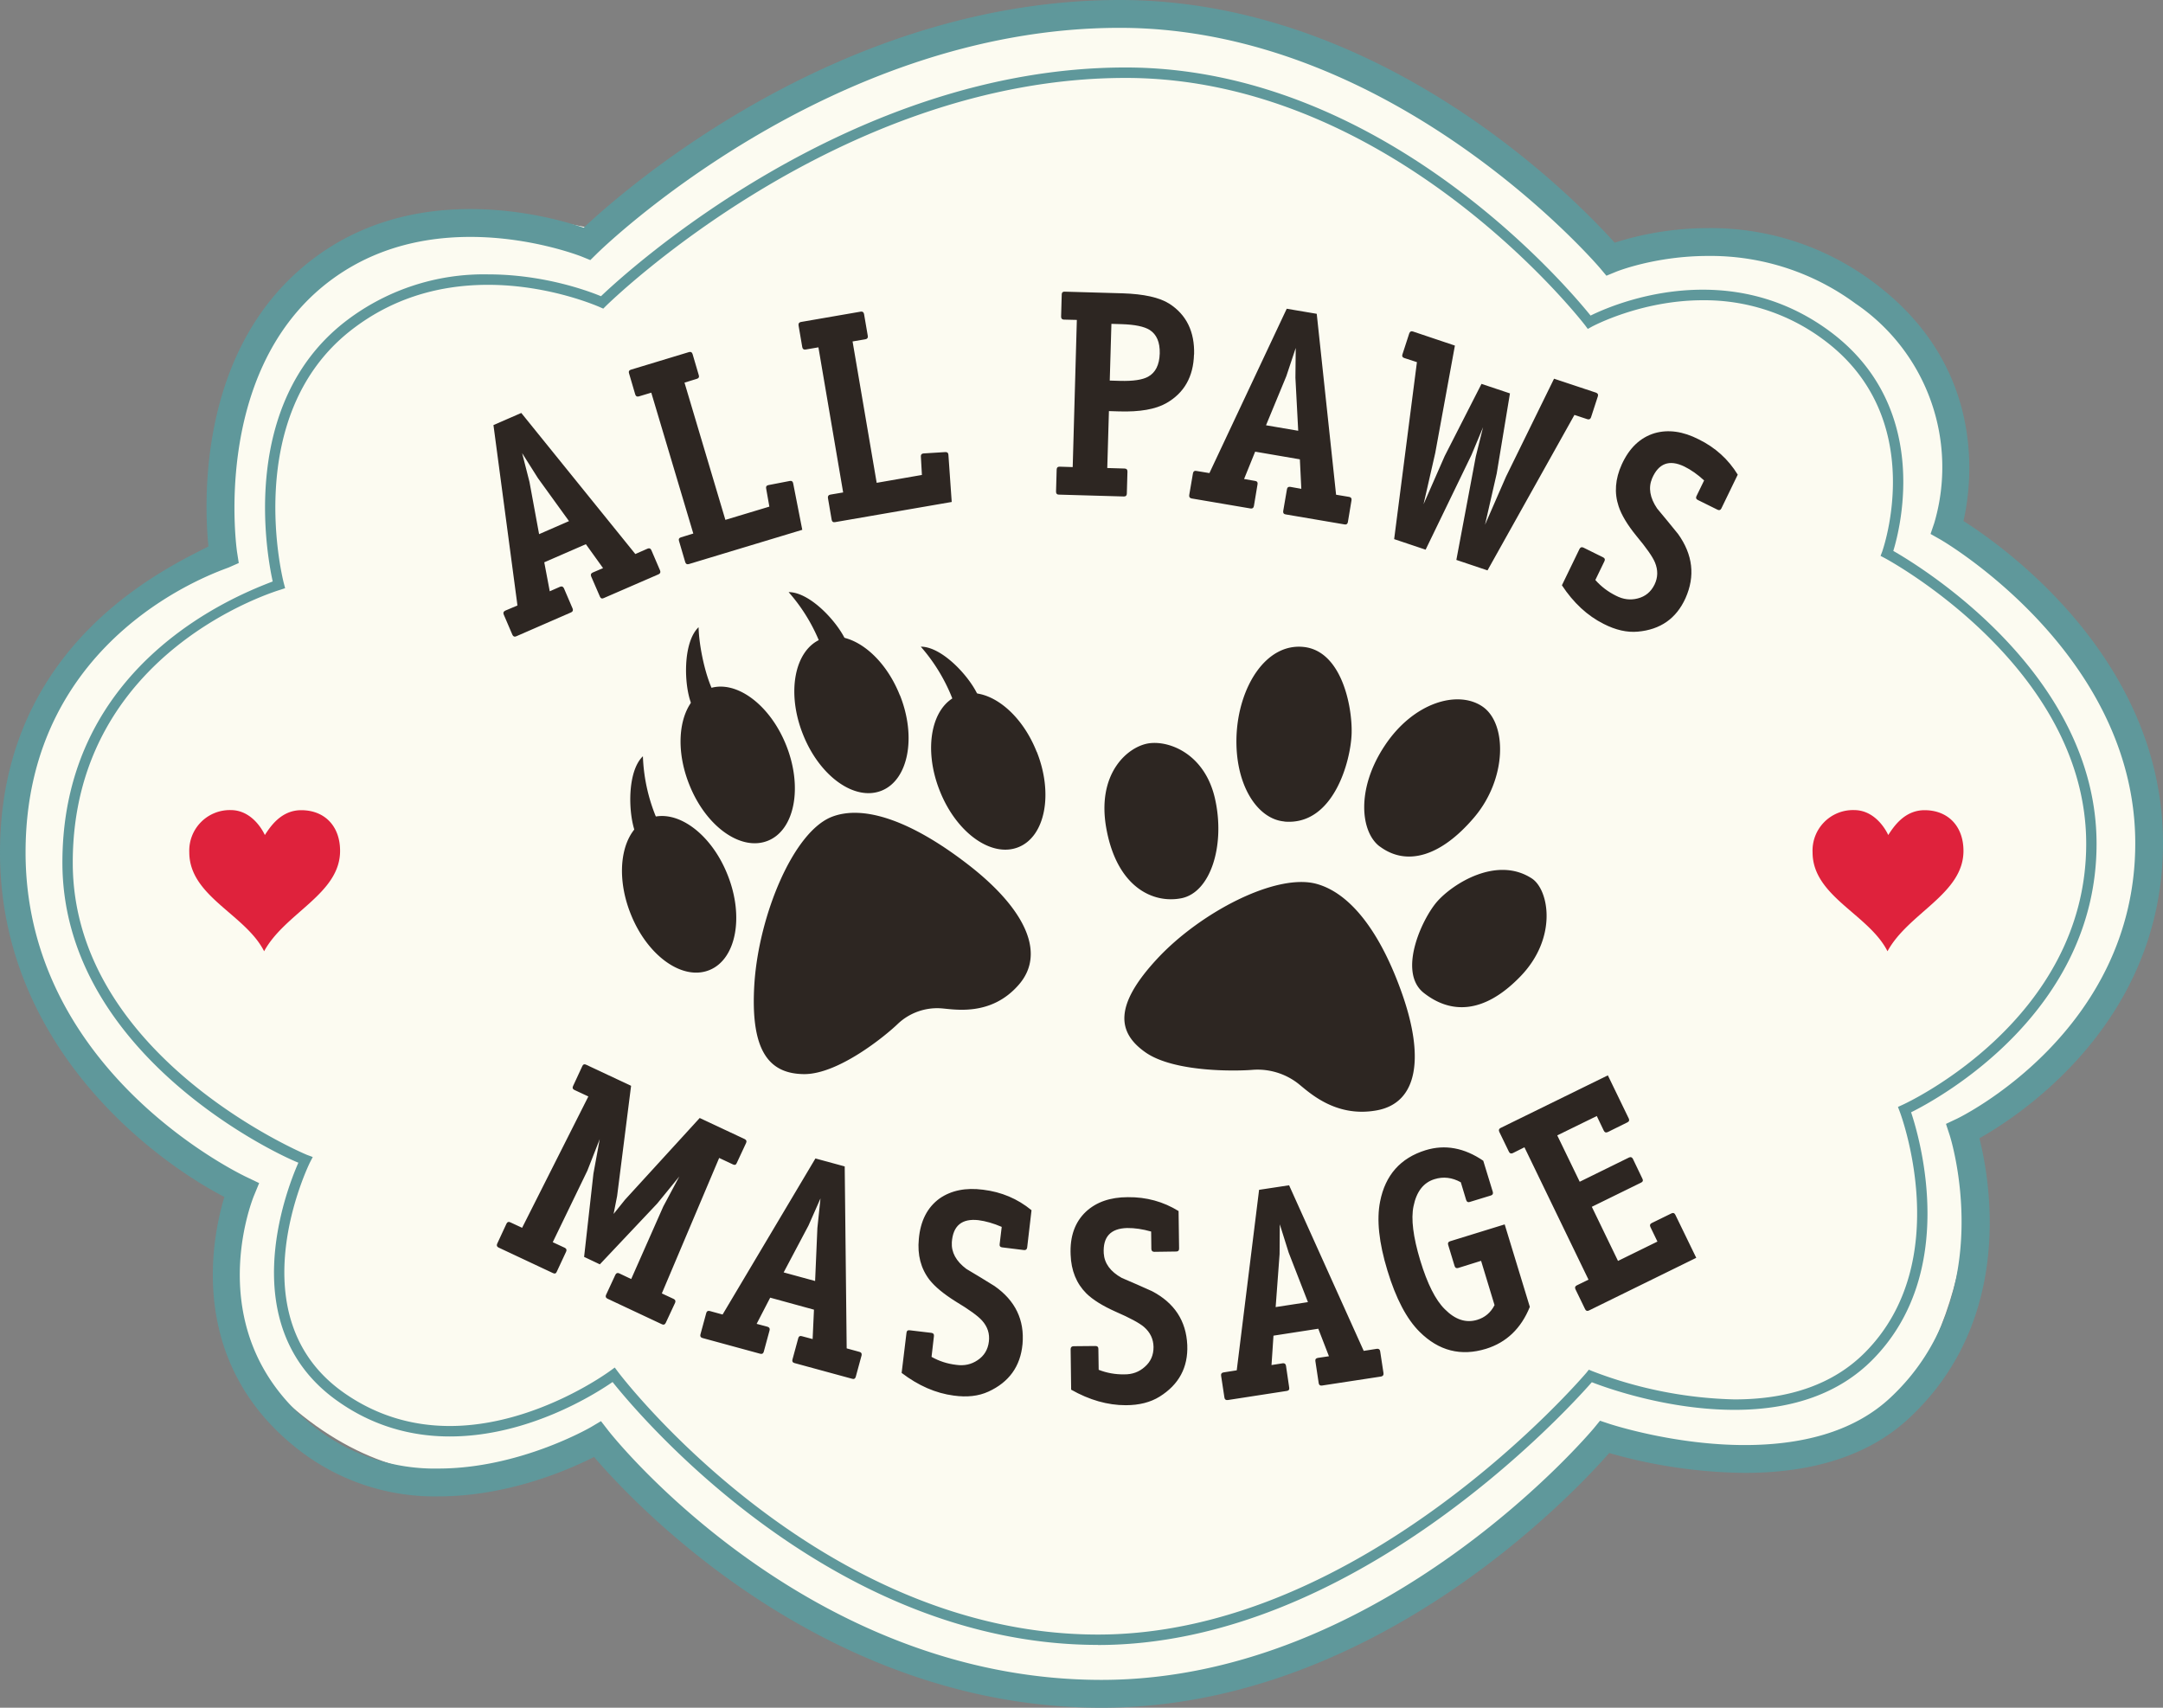 <svg xmlns="http://www.w3.org/2000/svg" xml:space="preserve" width="209" height="165"><rect width="100%" height="100%" fill="#808080" stroke="none"/><path fill="#fcfbf1" d="M154.61 138.97s-18.28 23.7-47.42 23.7c-30.8 0-50.33-23.55-50.33-23.55s-12.9 8.77-27-1.85c-13.66-10.29-7.24-22.45-7.24-22.45S1.67 101.9 1.2 84.12C.64 62.88 20.7 53 20.7 53s-1.41-18.7 9.87-27c10.76-7.94 26.56-3.93 26.56-3.93S81.57 1.5 107.65 1.5c26.1 0 48.17 22.9 48.17 22.9s12.94-5.13 24.93 3.65c11.99 8.77 8.25 23.4 8.25 23.4s19.01 10.77 19.01 30.4c0 19.62-17.65 26.57-17.65 26.57s1.55 18.57-8.2 28.14c-9.76 9.59-27.55 2.4-27.55 2.4"/><g fill="#5f989b"><path d="m58.07 137.31.72.93c.18.24 18.94 24.07 47.64 24.07 27.2 0 47.39-24.09 47.59-24.33l.58-.71.87.29c.06.02 6.21 2.06 13.11 2.06 6.09 0 10.83-1.54 14.07-4.57 10.63-9.91 5.8-25.18 5.75-25.33l-.37-1.13 1.08-.51c.17-.08 17.21-8.33 17.21-26.6 0-18.4-18.62-29.23-18.81-29.34l-.97-.55.36-1.06a19.1 19.1 0 0 0-7.61-21.2 23.61 23.61 0 0 0-14.24-4.6c-5.14 0-8.89 1.52-8.93 1.54l-.9.37-.63-.75c-.2-.23-19.84-23.2-46.4-23.2-28.33 0-50.3 21.6-50.52 21.82l-.63.62-.81-.33c-.05-.02-4.8-1.91-10.78-1.91-5.46 0-10.17 1.54-14 4.58-11.04 8.8-8.57 25.73-8.54 25.9l.16 1.03-.95.42c-.79.34-19.65 6.39-19.65 27.54 0 21.41 21.2 31.3 21.42 31.4l1.15.55-.49 1.19c-.23.55-5.5 13.82 6.2 22.66a18.8 18.8 0 0 0 11.61 3.73c7.84 0 14.63-3.95 14.7-3.98zM106.43 165c-26.8 0-45.22-19.78-49.03-24.23-2.3 1.17-8.23 3.81-15.04 3.81a21.4 21.4 0 0 1-13.2-4.27c-11.25-8.48-8.65-20.81-7.48-24.66C14.26 111.78 0 100.69 0 82.36 0 62.21 16.1 54.88 20.14 52.8c-.4-4.01-1.1-18.87 9.65-27.43 4.3-3.43 9.58-5.17 15.66-5.17 5.07 0 9.24 1.22 10.95 1.8 3.88-3.64 24.72-22 51.8-22 25.44 0 44.17 19.39 47.82 23.45 1.53-.5 4.84-1.41 9.03-1.41a26.2 26.2 0 0 1 15.81 5.11c11.22 8.21 9.67 19.67 8.86 23.19 3.95 2.5 19.28 13.38 19.28 31.14 0 17.27-13.83 26.3-17.74 28.5 1 3.95 3.47 17.48-6.79 27.04-3.76 3.51-9.1 5.29-15.89 5.29a49.19 49.19 0 0 1-13.09-1.92c-3.62 4.12-22.93 24.61-49.06 24.61"/><path d="m59.4 132.13.3.4c.18.26 19.29 25.4 46.39 25.4 25.67 0 46.98-25.05 47.2-25.3l.23-.29.34.14a40.8 40.8 0 0 0 13.74 2.73c5.37 0 9.61-1.52 12.6-4.53 8.8-8.85 3.42-23.14 3.36-23.28l-.17-.45.44-.2c.18-.08 17.75-8.1 17.75-25.22 0-17.15-19.28-27.51-19.47-27.61l-.4-.21.16-.42c.04-.13 4.6-12.94-5.74-20.52a19.22 19.22 0 0 0-11.6-3.76c-6 0-10.69 2.54-10.73 2.56l-.38.21-.26-.35c-.18-.23-18.46-23.9-44.4-23.9-27.84 0-50 21.83-50.23 22.05l-.24.24-.32-.14c-.05-.02-4.8-2.16-10.81-2.16-5.1 0-9.58 1.5-13.33 4.46-10.55 8.34-6.45 24.23-6.4 24.39l.12.46-.45.15c-.2.07-20.07 5.88-20.07 26.37 0 18.72 22.42 28.16 22.65 28.24l.54.2-.26.5c-.08.16-7.37 14.97 3.4 22.37 3 2.07 6.4 3.12 10.1 3.12 8.31 0 15.46-5.3 15.53-5.35zm46.69 26.8c-25.73 0-44.33-22.18-46.9-25.4-1.65 1.14-8.13 5.26-15.73 5.26-3.9 0-7.5-1.1-10.67-3.3-10.32-7.1-5.17-20.4-3.96-23.15-3.42-1.39-22.8-11.18-22.8-29 0-19.5 17.34-26 20.32-27.16-.6-2.72-3.18-17.06 6.87-25a21.9 21.9 0 0 1 13.94-4.67c5.4 0 9.73 1.62 10.91 2.11 2.52-2.4 24.02-22.1 50.69-22.1 24.74 0 42.58 21.06 44.93 23.97 1.26-.62 5.5-2.5 10.85-2.5 4.5 0 8.6 1.34 12.18 3.96 9.87 7.24 6.94 18.94 6.22 21.28 2.75 1.57 19.64 11.9 19.64 28.3 0 16.26-15.18 24.58-17.92 25.94.85 2.55 4.62 15.5-3.75 23.93-3.18 3.2-7.66 4.82-13.31 4.82-6.45 0-12.33-2.1-13.79-2.67-2.43 2.77-23.06 25.39-47.72 25.39"/></g><path fill="#df223c" d="M25.59 80.68s-1.03-2.41-3.3-2.41a3.92 3.92 0 0 0-4 4.08c0 4.26 5.42 5.98 7.23 9.56 2.02-3.71 7.34-5.53 7.34-9.7 0-2.38-1.48-3.93-3.76-3.93-1.98 0-3.02 1.66-3.51 2.4m156.86 0s-1.03-2.41-3.3-2.41a3.91 3.91 0 0 0-4.01 4.08c0 4.26 5.43 5.98 7.24 9.56 2.02-3.71 7.34-5.53 7.34-9.7 0-2.38-1.49-3.93-3.76-3.93-1.98 0-3.02 1.66-3.51 2.4"/><g fill="#2d2622"><path d="M127.21 85.4c3.28.9 6.18 4.66 8.28 10.65 2.1 5.98 1.6 10.52-2.5 11.24-4.1.73-6.66-1.92-7.65-2.67a6.4 6.4 0 0 0-4.22-1.26c-1.68.15-7.7.25-10.45-1.69-2.75-1.93-3.01-4.56 1.14-9.03 4.14-4.46 11.47-8.31 15.4-7.24m-13.07 1.39c-2.72.53-6.15-1.05-7.21-6.58-1.07-5.53 2.12-8.15 4.15-8.4 2.03-.25 5.43 1.13 6.35 5.5.94 4.37-.44 8.92-3.29 9.48m9.96-7.42c-2.64-.23-4.81-3.6-4.62-8.3.2-4.69 2.83-8.96 6.5-8.56 3.66.4 4.7 5.75 4.62 8.37-.08 2.62-1.74 8.92-6.5 8.5m9.22 2.41c-1.86-1.39-2.31-5.56.49-9.76 2.79-4.2 7.1-5.4 9.47-3.74 2.36 1.66 2.33 6.97-.85 10.7-3.19 3.75-6.49 4.74-9.1 2.8m14.69 3.09c1.65 1.09 2.5 5.72-1.1 9.45-3.6 3.73-6.81 3.6-9.35 1.6-2.53-2-.19-7.13 1.3-8.83 1.5-1.7 5.75-4.44 9.15-2.22m-77.72-.36c1.62 4.04.83 8.17-1.76 9.21-2.6 1.05-6-1.39-7.6-5.43-1.62-4.05-.83-8.17 1.76-9.22 2.6-1.04 6 1.4 7.6 5.44m5.67-12.5c1.61 4.04.82 8.17-1.77 9.21-2.6 1.05-6-1.38-7.6-5.43-1.62-4.05-.83-8.17 1.77-9.22 2.58-1.04 5.99 1.39 7.6 5.44m10.99-4.84c1.61 4.04.81 8.17-1.77 9.21-2.6 1.05-6-1.39-7.6-5.43-1.62-4.05-.82-8.17 1.76-9.22 2.6-1.04 6 1.4 7.6 5.44m13.23 5.46c1.61 4.04.82 8.17-1.77 9.21-2.6 1.05-6-1.39-7.6-5.43-1.62-4.05-.83-8.18 1.76-9.22 2.6-1.04 6 1.39 7.6 5.44"/><path d="M61.4 80.47c-.7-1.8-.83-5.92.72-7.4a17 17 0 0 0 1.54 6.49c-.88.23-2.25.9-2.25.9M66.8 68c-.72-1.8-.84-5.92.7-7.4.04 1.76.63 4.77 1.55 6.48-.88.24-2.26.91-2.26.91m15.01-5.93c-.72-1.79-3.46-4.85-5.6-4.85a16.88 16.88 0 0 1 3.34 5.77c.8-.45 2.26-.92 2.26-.92m12.76 5.28c-.72-1.8-3.46-4.86-5.59-4.86a17.07 17.07 0 0 1 3.33 5.77c.8-.44 2.26-.9 2.26-.9M80.38 78.92c3.11-1.2 7.7.42 13.04 4.52 5.36 4.1 7.78 8.5 5.04 11.68-2.74 3.18-6.37 2.37-7.6 2.3a5.54 5.54 0 0 0-4.06 1.46c-1.2 1.17-5.82 4.96-9.16 4.9-3.35-.05-5.18-2.26-4.74-8.84.46-6.57 3.76-14.57 7.48-16.02"/></g><g fill="#2d2622" font-family="Aaux OfficeBold" font-size="29.32"><path d="M362.33 258.94q-.12.26-.37.14l-5.26-2.47q-.25-.12-.14-.37l.9-1.94q.12-.25.37-.14l1.16.55 3.1-7.01 1.55-2.9-2.14 2.62-5.54 5.87-1.52-.72.9-8.04.61-3.34-1.2 3.06-3.34 6.9 1.16.54q.25.12.13.38l-.9 1.93q-.1.26-.36.14l-5.26-2.47q-.25-.12-.14-.37l.9-1.94q.12-.25.37-.13l1.14.53 6.4-12.69-1.35-.63q-.25-.12-.13-.37l.9-1.94q.11-.25.36-.13l4.35 2.04-1.35 10.65-.34 1.73 1.1-1.37 7.22-7.9 4.35 2.04q.25.12.13.38l-.9 1.93q-.1.26-.36.14l-1.34-.63-5.54 13.09 1.14.53q.25.12.14.38zm18.36 5.21q-.08.28-.34.2l-5.58-1.52q-.27-.07-.2-.34l.56-2.06q.07-.28.34-.2l1.05.28.13-2.84-4.23-1.16-1.31 2.53 1.05.28q.27.08.2.35l-.56 2.06q-.07.27-.34.2l-5.58-1.52q-.27-.07-.2-.35l.56-2.06q.07-.27.34-.2l1.24.34 8.97-15.08 2.83.77.19 17.58 1.24.34q.26.07.2.34zm-3.93-9.25.22-5.12.3-2.86-1.16 2.62-2.4 4.53zm20.04 6.1q-.3 3.22-3.3 4.59-1.42.65-3.35.38-2.6-.34-5.03-2.19l.47-3.88q.03-.28.3-.24l2.11.25q.28.04.24.32l-.23 2q1.1.62 2.38.77 1.16.17 2.07-.45.95-.63 1.09-1.8.14-1.14-.66-2.03-.6-.67-2.53-1.83-1.76-1.1-2.56-2.12-1.24-1.63-1.02-3.92.23-2.63 2-3.92 1.7-1.18 4.21-.85 2.66.32 4.68 1.98l-.42 3.6q-.04.28-.31.25l-2.11-.26q-.28-.03-.24-.31l.2-1.67q-1.18-.51-2.26-.65-2.39-.26-2.56 2.13-.09 1.46 1.4 2.58 1.37.81 2.73 1.66 3.01 2.11 2.7 5.61zm15.92.09q.13 3.23-2.67 4.98-1.33.83-3.28.83-2.62 0-5.27-1.5l-.05-3.91q0-.28.28-.29l2.12-.02q.28 0 .28.27l.03 2.03q1.18.46 2.46.44 1.17.02 2-.73.85-.74.84-1.92-.02-1.15-.92-1.93-.68-.58-2.75-1.48-1.88-.84-2.82-1.76-1.44-1.44-1.52-3.74-.12-2.65 1.48-4.16 1.51-1.4 4.05-1.4 2.68-.03 4.9 1.34l.05 3.63q0 .28-.27.28l-2.12.03q-.28 0-.29-.28l-.02-1.68q-1.23-.35-2.32-.34-2.4.06-2.26 2.45.1 1.46 1.74 2.37 1.46.62 2.92 1.28 3.25 1.7 3.41 5.2zm18.96 2.71q.04.28-.24.33l-5.7.87q-.28.04-.32-.23l-.32-2.12q-.05-.27.23-.32l1.08-.16-1.03-2.66-4.33.67-.19 2.84 1.08-.17q.27-.04.32.24l.31 2.11q.05.28-.23.32l-5.7.88q-.29.04-.33-.24l-.32-2.11q-.04-.28.24-.32l1.27-.2 2.16-17.44 2.9-.44 7.21 16 1.27-.2q.28-.03.32.24zm-7.3-6.86-1.86-4.78-.86-2.74-.02 2.88-.38 5.12zm21.44.46q-1.27 3.13-4.23 4.05-3.65 1.12-6.42-1.64-1.88-1.86-3.11-5.92-1.23-4.03-.71-6.66.75-3.84 4.4-4.97 2.81-.86 5.57 1.02l.92 3q.08.28-.19.36l-2.03.62q-.26.09-.35-.18l-.52-1.72q-1.26-.7-2.54-.3-1.6.49-2.03 2.62-.38 1.82.65 5.23 1.03 3.39 2.37 4.71 1.51 1.53 3.14 1.03 1.12-.34 1.67-1.42l-1.3-4.28-2.21.69q-.27.08-.35-.19l-.62-2.04q-.08-.27.18-.35l5.28-1.63zm16.08-4.74-10.37 5.09q-.25.12-.37-.13l-.93-1.92q-.12-.26.13-.38l1.13-.55-6.19-12.79-1.12.56q-.26.12-.38-.13l-.93-1.92q-.12-.26.13-.38l10.36-5.08 2.02 4.17q.12.25-.13.37l-1.9.94q-.26.12-.38-.13l-.68-1.42-3.82 1.87 2.17 4.48 4.76-2.34q.25-.12.38.13l.92 1.92q.13.25-.12.37l-4.77 2.34 2.53 5.23 3.81-1.87-.68-1.41q-.12-.26.13-.38l1.9-.93q.25-.13.38.13z" letter-spacing="2.7" style="line-height:1.25;-inkscape-font-specification:'Aaux OfficeBold'" transform="translate(-298 -131.13)"/><path d="M361.78 186.25q.1.26-.15.37l-5.3 2.3q-.25.12-.36-.14l-.85-1.96q-.1-.26.15-.37l1-.43-1.66-2.31-4.02 1.75.53 2.8 1-.44q.25-.1.37.15l.84 1.96q.1.26-.15.37l-5.3 2.31q-.25.11-.37-.15l-.84-1.96q-.1-.25.15-.37l1.18-.5-2.32-17.43 2.69-1.17 11.02 13.63 1.18-.52q.26-.11.37.15zm-8.8-4.77-3-4.15-1.53-2.42.71 2.78.93 5.05zm21.66-3.65.88 4.49-10.96 3.31q-.27.08-.35-.19l-.6-2.04q-.09-.27.18-.35l1.2-.37-4.06-13.61-1.2.36q-.27.08-.35-.19l-.6-2.04q-.09-.27.18-.35l5.61-1.7q.27-.08.35.19l.6 2.04q.09.27-.18.35l-1.2.37 3.95 13.26 4.25-1.28-.31-1.75q-.06-.28.22-.33l2.07-.4q.27-.05.32.23zm15-2.76.32 4.56-11.28 1.95q-.27.05-.32-.23l-.36-2.1q-.04-.28.23-.33l1.24-.21-2.39-14.02-1.23.21q-.28.05-.33-.23l-.36-2.1q-.04-.28.23-.33l5.78-1q.27-.04.32.24l.36 2.1q.05.28-.23.33l-1.24.21 2.33 13.66 4.37-.76-.1-1.78q-.02-.28.26-.3l2.1-.13q.28-.02.3.26zm23.73-9.69q-.09 3.23-2.67 4.7-1.56.89-4.55.8l-1-.03-.16 5.5 1.68.05q.28.01.27.3l-.06 2.13q-.01.28-.29.27l-6.28-.18q-.27 0-.27-.29l.06-2.13q.01-.29.3-.28l1.25.04.4-14.22-1.25-.03q-.28-.01-.27-.3l.06-2.13q0-.28.28-.27l5.61.16q3.07.1 4.5 1 2.49 1.6 2.4 4.91zm-3.31-.1q.04-1.62-.97-2.27-.8-.5-2.7-.56l-1-.03-.16 5.48 1 .03q1.88.05 2.7-.4 1.08-.59 1.13-2.25zm18.18 16.29q-.05.28-.32.23l-5.7-.97q-.27-.04-.23-.32l.36-2.1q.04-.28.32-.24l1.07.19-.14-2.85-4.32-.74-1.07 2.64 1.08.19q.27.04.22.32l-.35 2.1q-.05.28-.32.24l-5.7-.97q-.27-.05-.23-.33l.36-2.1q.05-.28.32-.23l1.27.21 7.47-15.88 2.9.49 1.87 17.48 1.26.21q.28.05.23.33zm-4.8-8.82-.27-5.12.03-2.88-.91 2.73-1.96 4.74zm28.29-1.29q-.1.26-.36.17l-1.24-.41-8.4 15.02-3.01-1.01 1.88-10 .7-2.82-1.12 2.68-4.43 9.15-3.04-1.02 2.2-17.1-1.23-.4q-.26-.09-.17-.35l.66-2.03q.1-.27.36-.18l4.05 1.36-1.9 10.38-1.13 4.95 2.04-4.65 3.56-6.98 2.75.92-1.28 7.74-1.13 4.95 2.03-4.65 4.64-9.46 4.06 1.35q.26.1.17.36zm9.13 17.47q-1.33 2.94-4.61 3.23-1.56.14-3.3-.75-2.35-1.18-4.03-3.73l1.7-3.51q.13-.25.38-.13l1.9.94q.25.12.13.37l-.88 1.82q.84.95 2 1.52 1.04.54 2.1.26 1.1-.28 1.62-1.34.5-1.03.04-2.14-.34-.82-1.8-2.57-1.3-1.6-1.71-2.85-.65-1.94.3-4.04 1.09-2.4 3.19-3.03 1.98-.56 4.25.6 2.4 1.18 3.77 3.41l-1.58 3.26q-.12.25-.37.13l-1.9-.94q-.26-.12-.14-.37l.74-1.52q-.94-.87-1.92-1.35-2.17-1.04-3.11 1.16-.56 1.35.49 2.9 1.02 1.22 2.03 2.47 2.14 3 .71 6.2z" letter-spacing="1.03" style="line-height:1.25;-inkscape-font-specification:'Aaux OfficeBold'" transform="translate(-298 -131.13)"/></g></svg>